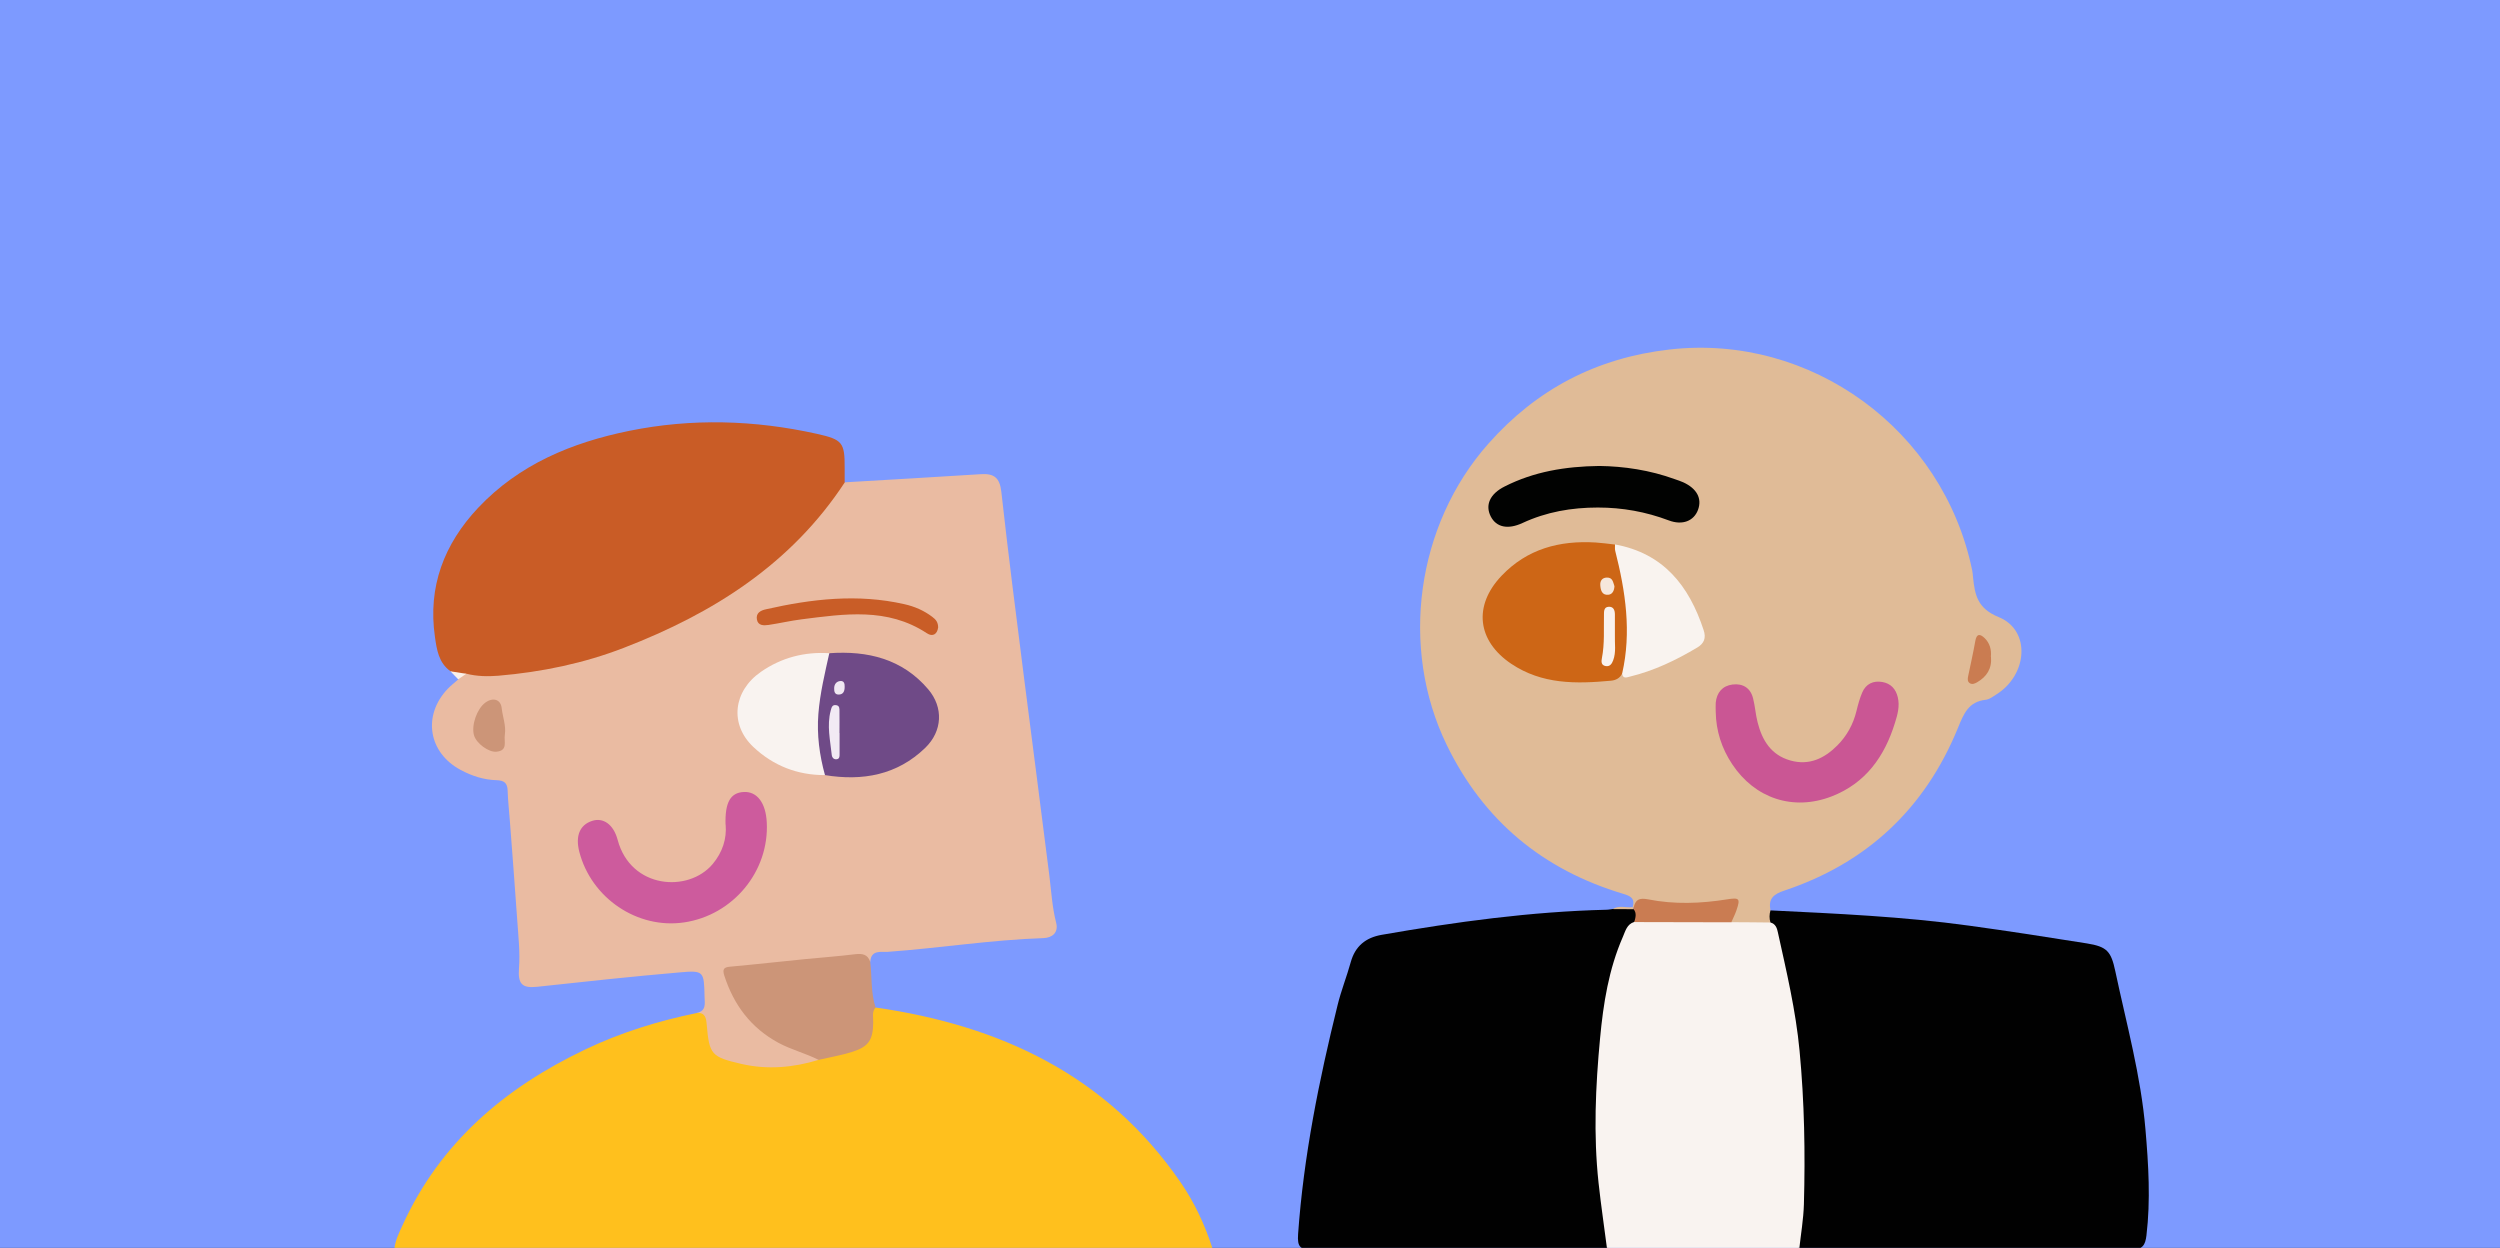 <svg width="595" height="297" viewBox="0 0 595 297" fill="none" xmlns="http://www.w3.org/2000/svg">
<rect x="0" y="0" width="595" height="297" fill="#333333" stroke="none"/>
<g clip-path="url(#clip0_5484_43236)">
<rect width="595" height="297" fill="#7D9AFF"/>
<path d="M388.592 215.849C389.158 213.84 388.103 213.247 386.326 212.732C367.194 207.013 353.083 195.318 344.328 177.311C333.049 154.127 337.092 124.94 354.216 105.619C365.726 92.61 379.991 85.165 397.373 83.181C430.925 79.343 462.52 102.219 469.395 135.811C469.498 136.3 469.524 136.841 469.576 137.331C470.013 141.555 470.58 144.801 475.73 146.888C483.352 150.005 482.631 160.618 475.086 165.307C474.314 165.796 473.49 166.44 472.614 166.543C468.468 167.007 467.361 169.892 465.971 173.292C458.143 192.433 444.315 205.416 424.668 211.959C422.015 212.835 420.831 213.943 421.372 216.674C422.273 217.73 422.196 218.786 421.372 219.842C418.462 220.976 415.526 220.692 412.565 220.1C411.123 219.147 411.896 217.936 412.23 216.828C412.694 215.334 412.333 214.69 410.685 214.922C404.402 215.849 398.094 215.823 391.811 214.973C390.626 214.819 389.931 215.592 389.03 216.03C388.875 215.978 388.746 215.926 388.592 215.875V215.849Z" fill="#E0BB97"/>
<path d="M165.855 241.069C168.172 240.579 167.709 238.776 167.683 237.205C167.554 231.151 167.528 230.919 161.709 231.434C150.405 232.413 139.1 233.624 127.796 234.86C124.165 235.247 123.238 234.088 123.522 230.404C123.805 226.669 123.367 222.856 123.11 219.095C122.569 211.238 121.951 203.381 121.359 195.524C121.178 193.077 120.895 190.629 120.818 188.182C120.766 186.327 119.968 185.735 118.166 185.683C115.153 185.606 112.32 184.679 109.668 183.262C101.943 179.166 100.501 170.278 106.578 163.915C107.351 163.117 108.252 162.421 109.102 161.674C109.488 160.695 110.26 160.206 111.239 159.948C129.032 160.592 145.435 155.543 161.194 147.789C171.957 142.482 181.691 135.707 190.214 127.258C193.433 124.064 196.214 120.509 198.789 116.799C199.381 115.975 199.587 114.558 201.132 114.79C211.87 114.146 222.633 113.553 233.371 112.858C236.513 112.652 237.929 113.605 238.315 117.031C239.963 131.869 241.869 146.707 243.748 161.52C245.731 177.156 247.791 192.767 249.748 208.404C250.212 212.165 250.418 215.926 251.37 219.636C251.963 221.98 250.418 223.191 248.358 223.268C235.946 223.68 223.663 225.638 211.303 226.54C209.758 226.643 207.312 225.973 207.132 228.884C205.407 228.266 203.681 228.137 201.802 228.291C193.742 228.935 185.708 229.811 177.674 230.352C176.953 230.404 176.258 230.507 175.537 230.61C173.657 230.868 173.168 231.769 173.837 233.598C175.923 239.266 179.476 243.774 184.678 246.865C187.15 248.333 189.776 249.467 192.506 250.394C193.562 250.755 195.055 250.832 194.978 252.558C191.733 255.083 187.742 254.593 184.086 254.877C179.914 255.186 175.743 254.31 171.803 252.635C169.073 251.476 167.4 249.647 167.554 246.556C167.657 244.521 167.039 242.743 165.932 241.069H165.855Z" fill="#EABBA2"/>
<path d="M165.854 241.069C167.889 240.966 168.069 242.357 168.198 243.851C168.816 250.987 169.279 251.553 176.412 253.202C182.618 254.645 188.772 254.104 194.823 252.249C196.394 250.729 198.557 250.755 200.488 250.214C205.587 248.771 206.565 247.638 207.003 242.511C207.08 241.455 206.874 240.167 208.368 239.781C238.057 244.057 263.421 255.881 280.957 281.359C284.279 286.176 286.751 291.457 288.605 297.227H93.857C94.089 295.166 94.99 293.389 95.814 291.586C104.775 271.904 120.148 258.895 139.28 249.776C147.752 245.731 156.662 242.975 165.854 241.095V241.069Z" fill="#FFC01D"/>
<path d="M421.373 219.559C421.064 218.605 421.089 217.626 421.373 216.673C437.157 217.446 452.968 218.142 468.65 220.306C477.997 221.594 487.344 223.036 496.666 224.53C501.481 225.303 502.434 226.411 503.438 231.125C506.09 243.645 509.541 256.036 510.622 268.839C511.343 277.237 511.858 285.635 510.854 294.033C510.571 296.3 510.004 297.433 507.146 297.433C480.829 297.253 454.539 297.33 428.222 297.304C427.089 295.553 427.836 293.698 427.965 291.92C428.737 280.766 428.583 269.637 427.99 258.483C427.372 247.097 425.699 235.891 422.815 224.865C422.351 223.088 421.476 221.413 421.347 219.559H421.373Z" fill="#010101"/>
<path d="M382.49 297.33C359.16 297.33 335.831 297.279 312.501 297.408C309.514 297.408 308.716 296.944 308.948 293.672C310.261 275.202 313.917 257.144 318.346 239.214C319.196 235.737 320.535 232.413 321.488 228.961C322.544 225.175 325.042 223.165 328.801 222.496C346.517 219.404 364.31 216.957 382.335 216.519C382.85 216.519 383.339 216.39 383.854 216.339C385.477 216.133 387.099 216.261 388.721 216.261C390.575 217.343 389.854 218.709 389.108 220.048C385.297 225.278 383.983 231.435 383.056 237.591C380.352 255.804 379.657 274.043 382.876 292.307C383.159 293.982 383.803 295.733 382.49 297.305V297.33Z" fill="#010101"/>
<path d="M201.081 114.764C188.335 134.239 169.744 145.96 148.551 154.152C138.921 157.887 128.904 159.948 118.604 160.824C116.029 161.03 113.48 160.979 110.956 160.335C109.643 160.489 108.381 160.412 107.197 159.742C104.39 157.733 103.952 154.616 103.515 151.576C101.789 139.623 105.703 129.473 113.789 120.869C123.548 110.514 136.088 105.336 149.71 102.553C164.619 99.514 179.554 99.952 194.412 103.249C200.515 104.614 201.056 105.31 201.03 111.364C201.03 112.497 201.03 113.605 201.03 114.738L201.081 114.764Z" fill="#C95C26"/>
<path d="M382.489 297.33C381.82 292.049 381.022 286.794 380.455 281.513C379.219 270.049 379.734 258.56 380.816 247.122C381.588 238.853 382.876 230.661 386.249 222.959C386.841 221.594 387.202 219.971 388.927 219.43C389.828 218.914 390.832 218.657 391.862 218.657C397.605 218.605 403.373 218.605 409.115 218.657C410.145 218.657 411.175 218.734 412.025 219.481C415.14 219.481 418.256 219.533 421.372 219.558C422.582 219.842 422.943 220.95 423.123 221.851C425.183 231.202 427.397 240.502 428.299 250.111C429.457 262.295 429.663 274.429 429.329 286.614C429.226 290.169 428.608 293.724 428.221 297.279C412.977 297.279 397.708 297.279 382.464 297.304L382.489 297.33Z" fill="#F9F3F0"/>
<path d="M208.368 239.781C207.467 240.863 207.853 242.125 207.827 243.336C207.776 247.483 206.771 249.106 202.832 250.343C200.231 251.167 197.501 251.631 194.823 252.249C191.733 250.677 188.36 249.853 185.296 248.204C178.73 244.649 174.661 239.214 172.395 232.233C171.932 230.764 172.163 230.198 173.76 230.069C179.734 229.528 185.708 228.858 191.656 228.266C195.596 227.879 199.561 227.596 203.501 227.106C205.226 226.9 206.488 227.106 207.106 228.884C207.57 232.516 207.209 236.252 208.394 239.781H208.368Z" fill="#CC9578"/>
<path d="M107.197 159.768C108.459 159.974 109.695 160.154 110.957 160.361C110.313 160.798 109.695 161.236 109.051 161.674C108.433 161.03 107.815 160.412 107.197 159.768V159.768Z" fill="#FBF0E9"/>
<path d="M388.772 216.39C387.124 216.39 385.476 216.39 383.828 216.364C385.322 215.36 387.021 216.133 388.592 215.875L388.798 216.081C388.798 216.184 388.798 216.313 388.772 216.416V216.39Z" fill="#E0BB97"/>
<path d="M386.069 160.309C385.528 161.417 384.55 161.906 383.391 162.009C375.125 162.782 367.014 162.911 359.649 157.965C351.59 152.529 350.585 144.183 357.358 137.047C363.486 130.607 371.185 128.597 379.76 129.113C381.305 129.216 382.824 129.422 384.344 129.602C385.09 130.478 385.631 131.457 385.811 132.59C387.202 140.499 388.927 148.407 387.588 156.522C387.356 157.913 387.331 159.407 386.043 160.36L386.069 160.309Z" fill="#CD6616"/>
<path d="M408.343 169.428C408.343 168.707 408.292 167.986 408.343 167.265C408.575 164.817 409.94 163.22 412.36 162.911C414.781 162.628 416.609 163.71 417.227 166.183C417.716 168.063 417.819 170.021 418.308 171.901C419.39 176.204 421.527 179.707 426.111 180.995C430.565 182.257 434.196 180.506 437.26 177.44C439.552 175.147 441.071 172.391 441.844 169.197C442.204 167.702 442.616 166.208 443.209 164.817C444.084 162.756 445.861 161.932 447.998 162.318C449.981 162.653 451.217 163.967 451.68 165.976C452.17 168.063 451.629 170.047 451.011 172.004C448.539 180.042 444.033 186.405 435.921 189.548C426.78 193.077 417.665 190.037 412.257 181.871C409.759 178.11 408.42 173.962 408.343 169.428Z" fill="#CA5694"/>
<path d="M380.636 110.9C386.507 110.977 392.661 111.879 398.609 114.043C399.279 114.275 399.974 114.506 400.618 114.79C403.862 116.284 405.124 118.654 404.12 121.359C403.141 123.986 400.437 125.094 397.167 123.858C391.708 121.797 386.12 120.792 380.301 120.792C374.044 120.792 368.07 121.822 362.353 124.476C358.851 126.099 356.122 125.48 354.808 122.93C353.418 120.225 354.577 117.546 358.13 115.769C365.057 112.265 372.499 111.003 380.636 110.9V110.9Z" fill="#010201"/>
<path d="M386.07 160.309C388.336 150.417 386.868 140.731 384.422 131.096C384.293 130.607 384.396 130.091 384.37 129.576C395.932 131.689 402.009 139.443 405.46 149.953C406.103 151.859 405.563 153.147 403.966 154.1C398.919 157.114 393.666 159.639 387.924 161.03C387.177 161.21 386.25 161.648 386.07 160.309V160.309Z" fill="#F9F3EF"/>
<path d="M388.773 216.39C388.773 216.39 388.721 216.158 388.798 216.055C389.21 214.123 390.086 213.633 392.249 214.046C398.48 215.282 404.763 215.05 411.046 214.046C414.008 213.582 414.239 213.84 413.261 216.699C412.926 217.652 412.463 218.554 412.051 219.507C404.351 219.507 396.652 219.481 388.953 219.455C389.236 218.425 389.597 217.369 388.798 216.39H388.773Z" fill="#CA7C52"/>
<path d="M473.852 156.316C474.109 159.124 472.848 161.056 470.53 162.396C469.989 162.705 469.397 162.962 468.805 162.602C468.213 162.215 468.29 161.546 468.419 160.927C468.985 158.145 469.629 155.389 470.118 152.581C470.427 150.726 471.277 150.855 472.333 151.86C473.594 153.07 473.981 154.642 473.826 156.29L473.852 156.316Z" fill="#CA7C51"/>
<path d="M197.374 155.466C206.489 154.822 214.755 156.806 220.909 164.044C224.591 168.372 224.308 174.014 220.214 177.981C213.519 184.473 205.279 185.941 196.318 184.473C194.258 182.772 194.361 180.222 194.129 177.981C193.408 171.283 194.206 164.663 195.88 158.145C196.138 157.115 196.601 156.239 197.374 155.518V155.466Z" fill="#6F4A87"/>
<path d="M172.678 196.245C172.524 190.938 173.863 188.646 177.03 188.491C180.172 188.337 182.257 191.067 182.489 195.704C183.107 207.374 174.481 217.807 162.816 219.533C151.692 221.181 140.697 213.737 137.864 202.685C136.912 198.924 137.993 196.322 140.929 195.369C143.529 194.519 146.001 196.142 147.006 199.903C150.121 211.547 163.82 212.526 169.614 205.648C171.983 202.814 172.987 199.594 172.704 196.271L172.678 196.245Z" fill="#CD5B9D"/>
<path d="M197.373 155.466C196.317 160.232 195.159 164.997 194.772 169.918C194.386 174.864 195.03 179.707 196.343 184.472C189.777 184.498 184.035 182.231 179.322 177.8C173.606 172.442 174.456 164.508 181.099 159.897C185.966 156.522 191.451 155.079 197.373 155.466V155.466Z" fill="#F9F3F0"/>
<path d="M223.253 149.438C223.073 150.803 222.068 151.705 220.575 150.7C211.176 144.518 200.953 146.115 190.756 147.403C188.104 147.738 185.503 148.356 182.877 148.743C181.77 148.897 180.405 148.923 180.147 147.454C179.864 145.909 180.997 145.291 182.31 145.007C193.203 142.534 204.172 141.272 215.245 143.796C217.665 144.337 219.931 145.316 221.914 146.836C222.686 147.429 223.304 148.047 223.279 149.438H223.253Z" fill="#C95D27"/>
<path d="M120.15 174.915C119.892 176.435 120.974 178.651 118.141 178.908C116.313 179.089 113.352 176.925 112.811 174.993C112.141 172.623 113.506 168.707 115.489 167.239C117.291 165.899 119.171 166.414 119.403 168.527C119.635 170.665 120.484 172.7 120.15 174.915Z" fill="#CC9578"/>
<path d="M384.345 151.138C384.268 153.147 384.68 155.208 383.933 157.166C383.624 157.965 383.186 158.686 382.182 158.531C381.023 158.351 381.1 157.398 381.255 156.625C381.924 153.199 381.667 149.747 381.744 146.295C381.744 145.522 381.718 144.492 382.826 144.414C384.01 144.337 384.345 145.213 384.345 146.243C384.345 147.866 384.345 149.489 384.345 151.138V151.138Z" fill="#F9F2EE"/>
<path d="M384.24 139.52C384.189 140.551 383.777 141.478 382.747 141.555C381.228 141.684 380.944 140.396 380.867 139.288C380.79 138.284 381.279 137.485 382.438 137.459C383.854 137.434 383.906 138.593 384.24 139.52V139.52Z" fill="#F6E7DC"/>
<path d="M199.82 174.478C199.82 176.1 199.82 177.749 199.82 179.372C199.82 179.965 199.871 180.686 198.996 180.712C198.429 180.712 198.043 180.325 197.966 179.758C197.605 176.229 196.756 172.7 197.708 169.119C197.914 168.372 198.043 167.677 199.022 167.831C199.846 167.96 199.794 168.681 199.794 169.248C199.82 170.974 199.794 172.726 199.794 174.452L199.82 174.478Z" fill="#F2EAF4"/>
<path d="M201.03 163.477C201.03 164.482 200.721 165.332 199.536 165.306C198.635 165.281 198.506 164.533 198.532 163.761C198.558 162.833 199.073 162.189 199.948 162.086C200.901 161.983 201.056 162.73 201.03 163.477Z" fill="#F0E8F2"/>
</g>
<defs>
<clipPath id="clip0_5484_43236">
<rect width="595" height="297" fill="white"/>
</clipPath>
</defs>
</svg>
